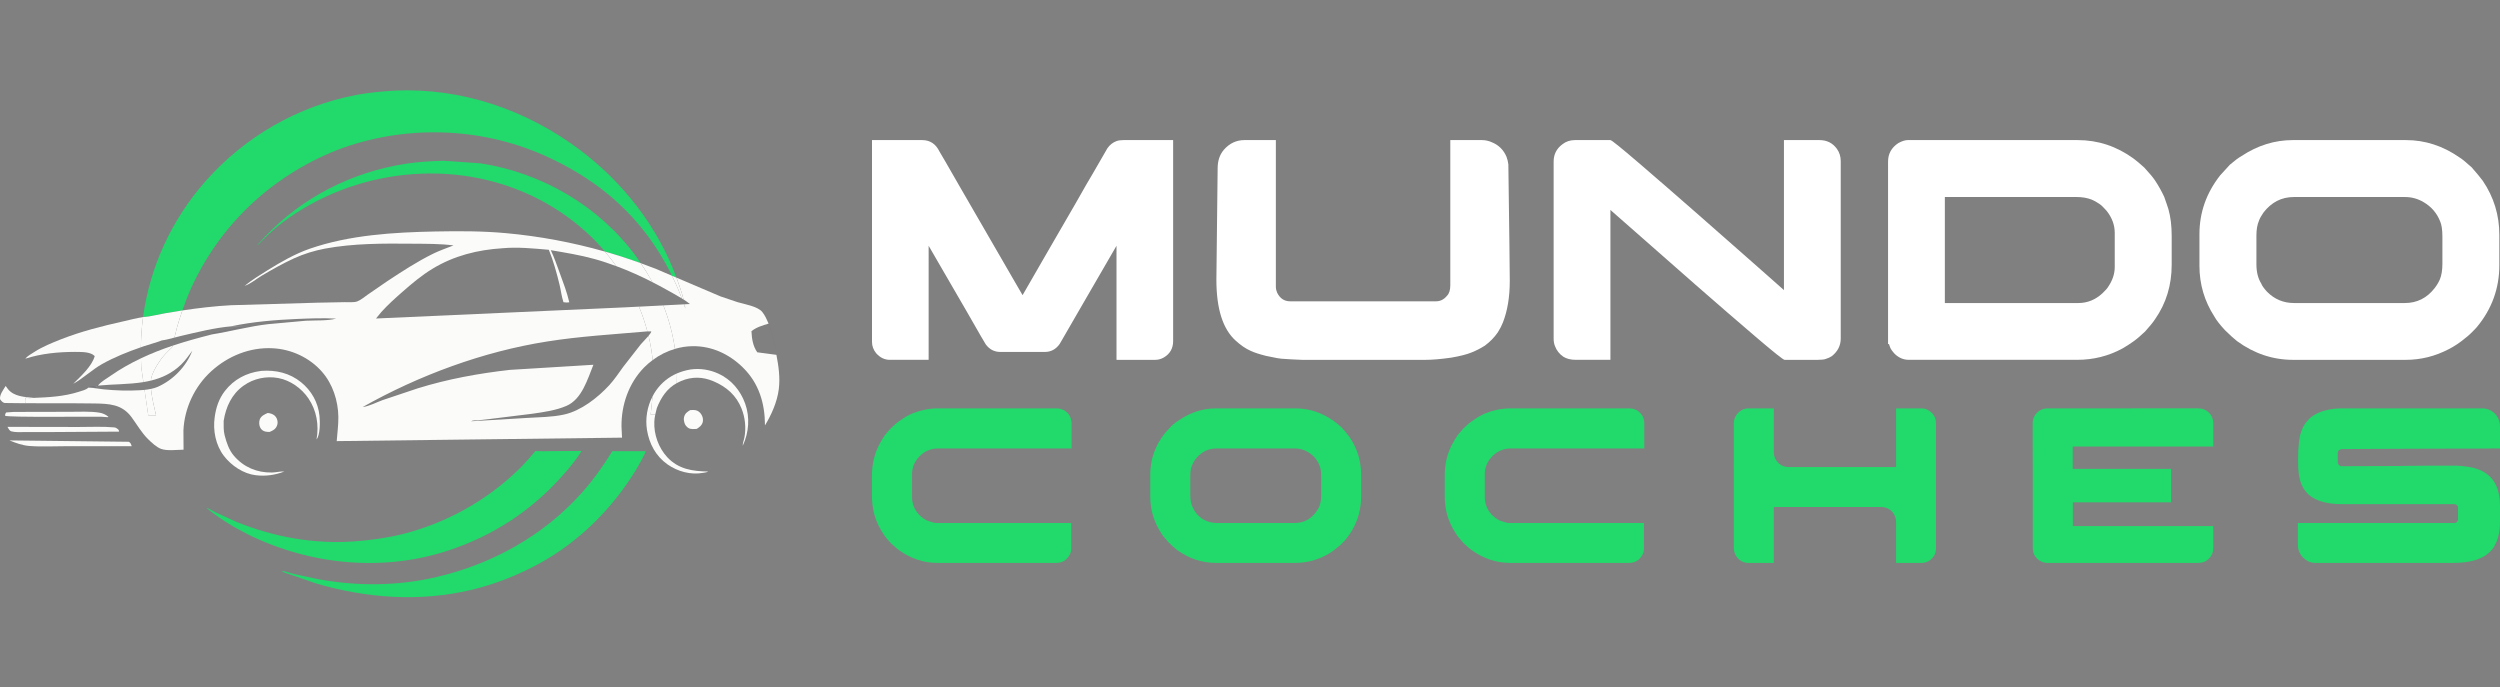 <?xml version="1.0" encoding="utf-8"?>
<!-- Generator: Adobe Illustrator 16.0.0, SVG Export Plug-In . SVG Version: 6.00 Build 0)  -->
<!DOCTYPE svg PUBLIC "-//W3C//DTD SVG 1.1//EN" "http://www.w3.org/Graphics/SVG/1.1/DTD/svg11.dtd">
<svg version="1.1" id="Calque_1" xmlns="http://www.w3.org/2000/svg" xmlns:xlink="http://www.w3.org/1999/xlink" x="0px" y="0px"
	 width="208.314px" height="57.283px" viewBox="0 0 208.314 57.283" enable-background="new 0 0 208.314 57.283"
	 xml:space="preserve">
<rect x="0" y="0" width="208.314" height="57.283" fill="#808080" stroke="none"/>
<g>
	<g>
		<path fill="none" d="M19.847,27.318c-0.042,0.003-0.06,0.005-0.068,0.007c-0.008,0-0.002,0.001,0,0.004
			c0.005,0.004,0.001,0.014-0.108,0.043c-0.094,0.023-0.201,0.034-0.299,0.059c-0.103,0.025-0.191,0.029-0.299,0.059
			c-0.103,0.029-0.186,0.025-0.299,0.059l-0.176,0.029l-0.088,0.03l-0.083,0.005c-0.04,0.004-0.062,0.006-0.073,0.006
			c0.001,0.002,0.002,0.004,0,0.006c0.006,0.004-0.002,0.014-0.113,0.042c-0.108,0.024-0.186,0.024-0.298,0.06l-0.176,0.029
			c-0.116,0.023-0.084,0.015-0.145,0.116c1.592-0.249,3.128-0.681,4.739-0.862l3.125-0.284c0.785-0.043,1.779,0.021,2.533-0.176
			c-1.107-0.059-2.204-0.019-3.312,0.03c-1.788,0.078-3.63,0.229-5.383,0.597c0.259,0.02,0.529,0.064,0.769-0.028l0.147,0.067
			c-0.003,0.001-0.004,0.002-0.005,0.003l0.005,0.002C20.101,27.308,20.003,27.304,19.847,27.318z"/>
		<path fill="none" d="M14.384,28.804c1.054-0.352,2.135-0.648,3.234-0.928c0.001-0.001,0.002-0.003,0.002-0.005
			c0,0-0.001,0.001-0.002,0.001c0.063-0.107,0.029-0.099,0.147-0.123l0.176-0.029c0.112-0.035,0.19-0.035,0.298-0.059
			c0.081-0.021,0.107-0.031,0.113-0.037c-0.005-0.003-0.021-0.002,0-0.006c-0.008-0.004-0.042,0,0.073-0.011l0.083-0.005
			l0.088-0.029l0.176-0.03c0.113-0.034,0.196-0.028,0.299-0.058c0.108-0.029,0.196-0.035,0.299-0.06
			c0.098-0.024,0.205-0.034,0.299-0.059c0.081-0.021,0.104-0.032,0.108-0.038c-0.002-0.003-0.008-0.004,0-0.004
			c-0.005-0.006-0.022-0.004,0.068-0.012c0.155-0.016,0.253-0.011,0.387-0.096l-0.142-0.066c-0.25,0.098-0.52,0.049-0.784,0.035
			c-1.401,0.117-2.876,0.489-4.243,0.808c-0.173,0.04-0.35,0.087-0.528,0.135l-0.072,0.286C14.44,28.52,14.419,28.675,14.384,28.804
			z"/>
		<path fill="none" d="M45.63,17.001c-6.482-3.727-14.741-3.268-20.968,0.753c-0.826,0.532-1.622,1.132-2.324,1.815l-0.67,0.662
			c-0.07,0.07-0.141,0.17-0.238,0.196l0.652-0.708c3.083-3.262,7.215-5.359,11.641-6.063c1.075-0.17,2.157-0.229,3.244-0.262
			l3.071,0.215c5.128,0.787,9.886,3.562,12.966,7.758c0.135,0.184,0.258,0.373,0.385,0.561c0.432,0.156,0.862,0.316,1.289,0.486
			l1.317,0.562c-1.273-2.614-3.076-4.94-5.339-6.801c-1.584-1.302-3.42-2.384-5.292-3.218c-5.434-2.422-11.784-2.566-17.327-0.438
			c-5.434,2.177-9.728,6.215-12.143,11.563c-0.259,0.574-0.486,1.176-0.696,1.784c1.346-0.205,2.705-0.36,4.037-0.435l7.196-0.211
			l2.273-0.045c0.303-0.004,0.774,0.039,1.054-0.059c0.294-0.107,0.602-0.371,0.861-0.553l1.646-1.132
			c1.234-0.813,2.509-1.646,3.836-2.298c0.543-0.265,1.126-0.465,1.69-0.686c-1.122-0.147-2.293-0.133-3.425-0.143
			c-2.405-0.023-4.923-0.034-7.299,0.412c-0.897,0.172-1.734,0.431-2.568,0.809c-0.92,0.42-1.817,0.93-2.689,1.445
			c-0.431,0.254-0.945,0.695-1.425,0.847c0.598-0.494,1.278-0.907,1.935-1.317c1.107-0.688,2.258-1.348,3.493-1.778
			c3.316-1.146,6.991-1.368,10.479-1.436c1.964-0.039,3.944-0.039,5.898,0.142c2.784,0.255,5.536,0.771,8.22,1.535
			c-0.25-0.295-0.506-0.586-0.774-0.867C48.454,18.894,47.094,17.842,45.63,17.001z"/>
		<path fill="none" d="M2.103,33.292c0.009-0.053,0.022-0.105,0.053-0.158c-0.001,0-0.003,0-0.004,0
			C2.123,33.188,2.11,33.239,2.103,33.292z"/>
		<path fill="none" d="M12.582,32.403c0.188-0.039,0.374-0.088,0.548-0.166c1.298-0.574,2.376-1.686,2.891-3.008
			c-0.304,0.4-0.568,0.803-0.931,1.15c-0.758,0.727-1.61,1.113-2.512,1.332C12.55,31.94,12.557,32.173,12.582,32.403z"/>
		<path fill="none" d="M55.531,24.134c-0.384-0.217-0.775-0.421-1.167-0.623c0.343,0.629,0.649,1.275,0.911,1.938l1.711-0.088
			l-0.178-0.498C56.39,24.604,55.95,24.372,55.531,24.134z"/>
		<path fill="none" d="M7.384,32.302c0.417,0.008,0.837,0.102,1.254,0.141c0.989,0.098,2.013,0.133,3.003,0.074
			c0.133-0.008,0.268-0.018,0.403-0.029l-0.094-0.648c-1.222,0.199-2.516,0.168-3.783,0.291l-0.008,0.004c-0.001,0-0.001,0-0.001,0
			L8.06,32.175l-0.01,0.088c-0.003,0-0.006-0.002-0.009-0.002l0,0.006c-0.152-0.004-0.27-0.039-0.417-0.059
			c-0.099-0.016-0.175,0.018-0.259,0.055l-0.016,0.023L7.384,32.302z"/>
		<path fill="none" d="M63.1,29.356l1.596,0.211c-0.157-0.881-0.337-1.756-0.65-2.597c-0.001-0.003-0.001-0.003-0.001-0.005
			c-0.5,0.151-1.013,0.295-1.429,0.631C62.648,28.224,62.727,28.823,63.1,29.356z"/>
		<path fill="none" d="M45.566,28.46c-5.316,0.838-10.661,2.816-15.344,5.457c0.529-0.059,1.156-0.396,1.665-0.578l2.925-0.98
			c2.503-0.777,5.066-1.242,7.667-1.537l6.967-0.426c-0.486,1.195-0.956,2.871-2.245,3.424c-0.882,0.383-1.9,0.52-2.841,0.656
			l-3.532,0.436l-1.014,0.113c-0.196,0.01-0.392-0.02-0.568,0.078l4.625-0.275c1.033-0.066,2.126-0.063,3.141-0.287
			c1.411-0.314,2.796-1.402,3.757-2.445c0.432-0.471,0.794-1.023,1.17-1.539l1.46-1.871c0.117-0.141,0.424-0.441,0.641-0.703
			c-0.029-0.123-0.063-0.244-0.096-0.366c-0.033,0.003-0.066,0.001-0.099,0.007C51.068,27.867,48.305,28.022,45.566,28.46z"/>
		<path fill="none" d="M57.49,25.334c-0.168-0.136-0.348-0.26-0.532-0.378c0.033,0.133,0.059,0.268,0.086,0.401L57.49,25.334z"/>
		<path fill="none" d="M49.55,21.587c-1.196-0.334-2.435-0.534-3.655-0.74c0.299,0.622,0.509,1.264,0.75,1.91
			c0.293,0.794,0.602,1.607,0.792,2.43c-0.166,0.04-0.317,0.016-0.484-0.004c-0.156-0.461-0.21-0.966-0.323-1.44
			c-0.235-0.972-0.519-2.003-0.897-2.929c-1.269-0.109-2.591-0.246-3.859-0.129c-2.068,0.129-4.051,0.623-5.835,1.71
			c-0.901,0.544-1.739,1.249-2.528,1.944c-0.603,0.529-1.215,1.078-1.749,1.676L31.33,26.54l20.747-0.928l1.168-0.06
			c-0.496-1.187-1.134-2.315-1.891-3.376C50.761,21.958,50.162,21.755,49.55,21.587z"/>
		<path fill="#22D96B" d="M48.454,41.087c-3.183,3.549-7.409,5.893-12.028,6.982c-3.247,0.768-6.662,0.795-9.936,0.186l-2.098-0.449
			c-0.282-0.068-0.649-0.227-0.929-0.229c0.159,0.131,0.456,0.195,0.649,0.27l2.236,0.77c4.188,1.232,8.596,1.549,12.869,0.547
			c1.984-0.465,3.909-1.223,5.695-2.197c2.715-1.482,5.058-3.592,6.9-6.068c0.767-1.033,1.469-2.135,2.01-3.305l-2.801,0.004
			C50.259,38.831,49.427,40.003,48.454,41.087z"/>
		<path fill="#22D96B" d="M53.003,21.368c-3.08-4.196-7.837-6.971-12.966-7.758l-3.071-0.215c-1.087,0.032-2.169,0.092-3.244,0.262
			c-4.426,0.703-8.558,2.801-11.641,6.063l-0.652,0.708c0.097-0.026,0.167-0.126,0.238-0.196l0.67-0.662
			c0.702-0.684,1.499-1.283,2.324-1.815c6.227-4.021,14.485-4.479,20.968-0.753c1.464,0.841,2.824,1.893,4.006,3.098
			c0.269,0.281,0.525,0.572,0.774,0.867c1.003,0.286,1.997,0.606,2.979,0.963C53.261,21.741,53.138,21.552,53.003,21.368z"/>
		<path fill="#22D96B" d="M37.54,45.81c3.536-1.201,6.577-3.164,9.096-5.918c0.661-0.723,1.314-1.48,1.822-2.318l-2.513,0.018
			c-0.435,0-0.893,0.029-1.325-0.016c-0.435,0.506-0.87,1.02-1.346,1.488c-2.689,2.629-6.095,4.531-9.742,5.441
			c-1.305,0.326-2.639,0.504-3.979,0.604c-3.374,0.252-6.759-0.361-9.883-1.635l-1.702-0.781c-0.264-0.133-0.52-0.291-0.796-0.4
			c1.073,0.895,2.292,1.635,3.538,2.26C25.911,47.103,32.024,47.685,37.54,45.81z"/>
		<path fill="#22D96B" d="M15.197,25.867c0.209-0.608,0.437-1.21,0.696-1.784c2.416-5.348,6.709-9.386,12.143-11.563
			c5.542-2.129,11.893-1.984,17.327,0.438c1.872,0.834,3.708,1.916,5.292,3.218c2.264,1.86,4.066,4.187,5.339,6.801l0.374,0.159
			c-0.002-0.006-0.004-0.01-0.006-0.016c-1.566-4.244-4.464-7.949-8.073-10.653c-4.438-3.323-9.818-5.166-15.387-4.919
			c-1.084,0.067-2.157,0.162-3.227,0.364c-4.861,0.929-9.266,3.47-12.54,7.173c-2.836,3.21-4.648,7.156-5.216,11.338
			c0.165-0.023,0.329-0.045,0.49-0.055C13.321,26.175,14.256,26.011,15.197,25.867z"/>
		<path fill="#FBFBFA" d="M2.103,33.292c0.007-0.053,0.02-0.104,0.049-0.158c0.001,0,0.003,0,0.004,0c0,0,0,0,0,0
			c0.105,0.033,0.214,0.043,0.324,0.041c0.11-0.002,0.221-0.014,0.328-0.021c-0.745-0.078-1.636-0.098-2.146-0.734l-0.191-0.26
			c-0.191,0.322-0.52,0.73-0.465,1.107c0.107,0.137,0.206,0.283,0.387,0.313l1.714,0.02C2.098,33.487,2.087,33.39,2.103,33.292z"/>
		<path fill="#FBFBFA" d="M22.625,34.481c-0.103-0.039-0.211-0.059-0.319-0.068c-0.259,0.117-0.553,0.244-0.661,0.537
			c-0.073,0.197-0.059,0.51,0.044,0.691c0.092,0.172,0.25,0.285,0.44,0.324c0.113,0.02,0.221,0.027,0.333,0.027
			c0.279-0.117,0.49-0.215,0.612-0.508c0.084-0.191,0.073-0.402-0.004-0.594C22.987,34.69,22.831,34.554,22.625,34.481z"/>
		<path fill="#FBFBFA" d="M57.965,34.183c-0.146-0.031-0.309-0.016-0.456-0.01c-0.244,0.15-0.426,0.27-0.504,0.563
			c-0.039,0.156-0.029,0.273,0.011,0.426l0.014,0.064c0.044,0.172,0.177,0.344,0.328,0.436c0.202,0.123,0.476,0.088,0.701,0.074
			c0.24-0.156,0.441-0.305,0.504-0.598c0.044-0.227-0.015-0.441-0.142-0.633C58.322,34.353,58.147,34.21,57.965,34.183z"/>
		<path fill="#FBFBFA" d="M8.476,34.726l0.529,0.039l0.029-0.035c-0.196-0.176-0.475-0.299-0.74-0.342
			c-0.783-0.133-1.705-0.068-2.509-0.074l-4.654,0.01l-0.622,0.045c-0.079,0.113-0.079,0.137-0.088,0.273
			C0.663,34.794,7.491,34.7,8.476,34.726z"/>
		<path fill="#FBFBFA" d="M10.739,36.812l-9.95-0.115c0.495,0.205,1.077,0.414,1.617,0.459c1.024,0.088,2.121,0.02,3.155,0.023
			h5.417C10.911,37.003,10.906,36.921,10.739,36.812z"/>
		<path fill="#FBFBFA" d="M0.961,35.946c0.303,0.082,0.676,0.059,0.989,0.059h1.758l6.217-0.039c-0.02-0.152-0.054-0.168-0.175-0.26
			c-0.084-0.064-0.138-0.084-0.241-0.094c-0.97-0.088-2.003-0.029-2.979-0.033l-5.908-0.01C0.716,35.72,0.775,35.896,0.961,35.946z"
			/>
		<path fill="#FBFBFA" d="M54.374,33.028c-0.443,0.85-0.615,1.852-0.465,2.789c0.191,1.176,0.74,2.191,1.714,2.881
			c0.843,0.594,1.95,0.893,2.97,0.701c0.122-0.025,0.318-0.039,0.416-0.107c-1.293-0.025-2.464-0.186-3.405-1.191
			c-0.729-0.783-1.131-1.906-1.082-2.973c0.008-0.195,0.037-0.387,0.077-0.576h-0.381L54.374,33.028z"/>
		<path fill="#FBFBFA" d="M56.398,31.921c0.112-0.063,0.23-0.121,0.357-0.174c0.901-0.377,1.788-0.363,2.689,0.02
			c1.087,0.461,1.906,1.17,2.352,2.293c0.294,0.74,0.377,1.568,0.24,2.355c-0.034,0.217-0.161,0.52-0.147,0.73
			c0.514-1.094,0.612-2.365,0.205-3.508c-0.392-1.102-1.17-2.023-2.243-2.508c-0.726-0.328-1.51-0.451-2.298-0.344
			c-0.41,0.068-0.791,0.18-1.146,0.332C56.413,31.386,56.406,31.653,56.398,31.921z"/>
		<path fill="#FBFBFA" d="M54.688,32.507c-0.119,0.164-0.22,0.34-0.314,0.521l-0.157,1.523h0.381
			c0.038-0.184,0.085-0.365,0.133-0.547c0.358-0.9,0.838-1.623,1.667-2.084c0.008-0.268,0.014-0.535,0.01-0.803
			C55.735,31.407,55.159,31.854,54.688,32.507z"/>
		<path fill="#FBFBFA" d="M26.622,34.651c-0.113-1.111-0.667-2.102-1.534-2.801c-0.959-0.773-2.097-1.035-3.316-0.947l-0.035,0.006
			c-1.209,0.156-2.248,0.701-2.998,1.67c-0.5,0.648-0.735,1.367-0.848,2.172c-0.162,1.105,0.079,2.346,0.769,3.242
			c0.627,0.813,1.622,1.484,2.656,1.605c0.823,0.1,1.606-0.014,2.376-0.307c-0.333-0.029-0.691,0.078-1.039,0.082
			c-1.234,0.02-2.337-0.439-3.15-1.381c-0.426-0.494-0.622-1.098-0.784-1.719c-0.102-0.393-0.082-0.801-0.082-1.205
			c0.19-1.172,0.666-2.221,1.655-2.93c0.833-0.598,1.896-0.824,2.899-0.637c1.01,0.191,1.931,0.852,2.504,1.689
			c0.69,1.01,0.896,2.229,0.681,3.424C26.69,36.235,26.67,35.132,26.622,34.651z"/>
		<polygon fill="#FBFBFA" points="8.06,32.175 8.05,32.179 8.041,32.261 8.05,32.263 		"/>
		<path fill="#FBFBFA" d="M18.353,27.624c0.002-0.002,0.001-0.004,0-0.006C18.331,27.622,18.347,27.621,18.353,27.624z"/>
		<path fill="#FBFBFA" d="M53.389,21.929c0.352,0.515,0.679,1.041,0.975,1.582c0.392,0.202,0.783,0.406,1.167,0.623
			c0.419,0.238,0.859,0.471,1.277,0.729l-0.066-0.186c-0.221-0.58-0.476-1.145-0.747-1.7l-1.317-0.562
			C54.25,22.245,53.82,22.085,53.389,21.929z"/>
		<path fill="#FBFBFA" d="M10.264,26.779c-1.764,0.396-3.513,0.837-5.212,1.505c-0.76,0.303-1.484,0.592-2.175,1.033
			c-0.221,0.143-0.564,0.334-0.735,0.529l-0.024,0.039c1.327-0.426,2.708-0.559,4.105-0.563c0.445,0,1.103-0.016,1.499,0.215
			c0.063,0.039,0.117,0.082,0.172,0.131c-0.231,0.857-1.181,1.697-1.793,2.313c0.852-0.469,1.554-1.166,2.405-1.646
			c1.019-0.572,2.126-1.014,3.232-1.398c0.013-0.844,0.071-1.684,0.183-2.514C11.366,26.507,10.801,26.658,10.264,26.779z"/>
		<path fill="#FBFBFA" d="M64.696,29.571c0,0-0.001-0.002-0.001-0.004L63.1,29.356c-0.373-0.533-0.451-1.133-0.485-1.76
			c0.417-0.336,0.93-0.479,1.429-0.631c-0.146-0.336-0.293-0.678-0.528-0.971c-0.382-0.47-1.489-0.65-2.048-0.813l-1.425-0.48
			l-3.674-1.566c0.219,0.595,0.436,1.201,0.59,1.82c0.184,0.118,0.364,0.242,0.532,0.378l-0.446,0.023
			c0.024,0.121,0.053,0.241,0.07,0.363l-0.129-0.36l-1.711,0.088c0.458,1.16,0.783,2.37,0.966,3.623
			c0.477-0.139,0.973-0.221,1.485-0.225c1.606-0.014,3.051,0.666,4.188,1.789c1.333,1.313,1.823,2.979,1.828,4.814
			c0.549-0.906,1.015-1.955,1.151-3.012C65.015,31.483,64.877,30.507,64.696,29.571z"/>
		<path fill="#FBFBFA" d="M11.95,31.839l-0.177-1.223c-0.016-0.252-0.022-0.504-0.03-0.758c-0.875,0.416-1.727,0.891-2.546,1.467
			c-0.328,0.225-0.802,0.494-1.037,0.809l0.008-0.004C9.435,32.007,10.729,32.038,11.95,31.839z"/>
		<path fill="#FBFBFA" d="M53.399,28.685l-1.46,1.871c-0.376,0.516-0.739,1.068-1.17,1.539c-0.961,1.043-2.346,2.131-3.757,2.445
			c-1.015,0.225-2.107,0.221-3.141,0.287l-4.625,0.275c0.177-0.098,0.372-0.068,0.568-0.078l1.014-0.113l3.532-0.436
			c0.941-0.137,1.959-0.273,2.841-0.656c1.289-0.553,1.759-2.229,2.245-3.424l-6.967,0.426c-2.601,0.295-5.163,0.76-7.667,1.537
			l-2.925,0.98c-0.509,0.182-1.136,0.52-1.665,0.578c4.683-2.641,10.028-4.619,15.344-5.457c2.738-0.438,5.501-0.593,8.278-0.838
			c0.033-0.006,0.066-0.004,0.099-0.007c-0.188-0.704-0.419-1.393-0.699-2.063l-1.168,0.06L31.33,26.54l0.431-0.525
			c0.534-0.598,1.146-1.146,1.749-1.676c0.789-0.695,1.626-1.4,2.528-1.944c1.784-1.087,3.767-1.581,5.835-1.71
			c1.269-0.117,2.591,0.02,3.859,0.129c0.378,0.926,0.662,1.957,0.897,2.929c0.113,0.475,0.167,0.979,0.323,1.44
			c0.167,0.02,0.319,0.044,0.484,0.004c-0.19-0.822-0.5-1.636-0.792-2.43c-0.24-0.646-0.451-1.288-0.75-1.91
			c1.22,0.206,2.459,0.406,3.655,0.74c0.612,0.168,1.211,0.371,1.804,0.59c-0.296-0.414-0.612-0.817-0.944-1.211
			c-2.684-0.764-5.436-1.28-8.22-1.535c-1.954-0.181-3.934-0.181-5.898-0.142c-3.488,0.067-7.163,0.29-10.479,1.436
			c-1.234,0.431-2.386,1.091-3.493,1.778c-0.657,0.41-1.337,0.823-1.935,1.317c0.48-0.151,0.994-0.593,1.425-0.847
			c0.872-0.516,1.769-1.025,2.689-1.445c0.834-0.378,1.671-0.637,2.568-0.809c2.375-0.446,4.894-0.436,7.299-0.412
			c1.132,0.01,2.303-0.005,3.425,0.143c-0.564,0.221-1.146,0.421-1.69,0.686c-1.328,0.651-2.602,1.484-3.836,2.298l-1.646,1.132
			c-0.259,0.182-0.567,0.445-0.861,0.553c-0.28,0.098-0.75,0.055-1.054,0.059l-2.273,0.045l-7.196,0.211
			c-1.333,0.074-2.691,0.229-4.037,0.435c-0.159,0.462-0.311,0.925-0.441,1.384l-0.219,0.878c0.178-0.048,0.355-0.095,0.528-0.135
			c1.367-0.318,2.842-0.69,4.243-0.808c0.264,0.014,0.533,0.063,0.784-0.035l0.142,0.066c0.001-0.001,0.002-0.002,0.005-0.003
			l-0.147-0.067c-0.24,0.093-0.51,0.048-0.769,0.028c1.753-0.367,3.595-0.519,5.383-0.597c1.107-0.049,2.205-0.089,3.312-0.03
			c-0.754,0.196-1.749,0.133-2.533,0.176l-3.125,0.284c-1.611,0.182-3.147,0.613-4.739,0.862c0,0.002-0.001,0.004-0.002,0.005
			c-1.099,0.279-2.18,0.576-3.234,0.928c-0.015,0.053-0.031,0.1-0.051,0.139c-0.026,0.049-0.135,0.123-0.179,0.17l-0.403,0.412
			c-0.232,0.254-0.438,0.531-0.617,0.824c-0.223,0.365-0.456,0.783-0.544,1.205c-0.011,0.053-0.006,0.105-0.012,0.158
			c0.902-0.219,1.754-0.605,2.512-1.332c0.362-0.348,0.627-0.75,0.931-1.15c-0.515,1.322-1.592,2.434-2.891,3.008
			c-0.174,0.078-0.359,0.127-0.548,0.166c0.006,0.051,0.008,0.104,0.014,0.152c0.083,0.695,0.25,1.373,0.409,2.053h-0.652
			l-0.308-2.121c-0.135,0.012-0.271,0.021-0.403,0.029c-0.99,0.059-2.014,0.023-3.003-0.074C8.221,32.403,7.8,32.31,7.384,32.302
			l-0.035-0.016l0.016-0.023c-0.004,0-0.007,0.002-0.01,0.004L7.339,32.29l0.034,0.016c-0.235,0.191-0.543,0.254-0.832,0.348
			c-1.201,0.383-2.475,0.455-3.729,0.5c-0.11,0.008-0.222,0.02-0.333,0.021c-0.11,0.002-0.219-0.008-0.324-0.041
			c-0.031,0.053-0.044,0.105-0.053,0.158c-0.014,0.1-0.002,0.197,0.004,0.307l3.973,0.004l1.774,0.016
			c1.234,0.02,2.302,0.055,3.101,1.133c0.46,0.621,0.833,1.297,1.391,1.846c0.284,0.279,0.696,0.666,1.068,0.803
			c0.509,0.191,1.337,0.074,1.882,0.07l-0.01-1.613c0.084-1.855,0.94-3.668,2.317-4.922c1.401-1.275,3.229-2.02,5.134-1.916
			c1.549,0.078,3.072,0.789,4.091,1.955c0.897,1.018,1.348,2.414,1.367,3.762c0.01,0.666-0.088,1.357-0.137,2.02l23.774-0.289
			l-0.044-0.912c-0.024-1.813,0.603-3.625,1.882-4.934c0.224-0.229,0.466-0.432,0.717-0.621c-0.073-0.684-0.187-1.357-0.346-2.018
			C53.823,28.243,53.516,28.544,53.399,28.685z"/>
		<path fill="#FBFBFA" d="M53.389,21.929c-0.981-0.356-1.976-0.677-2.979-0.963c0.332,0.394,0.647,0.797,0.944,1.211
			c1.03,0.381,2.032,0.832,3.01,1.334C54.068,22.97,53.74,22.443,53.389,21.929z"/>
		<path fill="#FBFBFA" d="M53.245,25.553c0.28,0.67,0.511,1.358,0.699,2.063c0.108-0.007,0.219-0.003,0.328-0.003
			c-0.015,0.086-0.109,0.222-0.232,0.369c0.16,0.66,0.273,1.334,0.346,2.018c0.562-0.42,1.187-0.734,1.854-0.928
			c-0.183-1.253-0.508-2.463-0.966-3.623L53.245,25.553z"/>
		<path fill="#FBFBFA" d="M12.352,34.608h0.652c-0.159-0.68-0.326-1.357-0.409-2.053c-0.006-0.049-0.008-0.102-0.014-0.152
			c-0.177,0.037-0.357,0.066-0.538,0.084L12.352,34.608z"/>
		<path fill="#FBFBFA" d="M13.483,28.366c0.344-0.045,0.702-0.143,1.054-0.237l0.219-0.878c0.131-0.459,0.282-0.922,0.441-1.384
			c-0.941,0.144-1.876,0.308-2.787,0.501c-0.161,0.01-0.325,0.031-0.49,0.055c-0.112,0.83-0.17,1.67-0.183,2.514
			c0.076-0.025,0.151-0.055,0.227-0.08C12.469,28.685,12.988,28.558,13.483,28.366z"/>
		<path fill="#FBFBFA" d="M11.95,31.839c0.211-0.035,0.421-0.076,0.627-0.127c0.006-0.053,0.001-0.105,0.012-0.158
			c0.088-0.422,0.321-0.84,0.544-1.205c0.179-0.293,0.385-0.57,0.617-0.824l0.403-0.412c0.044-0.047,0.153-0.121,0.179-0.17
			c0.021-0.039,0.037-0.086,0.051-0.139c-0.902,0.301-1.783,0.648-2.641,1.055c0.008,0.254,0.014,0.506,0.03,0.758L11.95,31.839z"/>
		<path fill="#FBFBFA" d="M56.742,24.677l0.066,0.186c0.05,0.031,0.101,0.061,0.15,0.094c-0.155-0.619-0.371-1.226-0.59-1.82
			l-0.374-0.159C56.266,23.532,56.521,24.097,56.742,24.677z"/>
		<path fill="#FBFBFA" d="M57.115,25.721c-0.018-0.122-0.046-0.242-0.07-0.363l-0.059,0.003L57.115,25.721z"/>
		<path fill="#FBFBFA" d="M2.156,33.134c0.105,0.033,0.214,0.043,0.324,0.041C2.37,33.177,2.261,33.167,2.156,33.134
			C2.156,33.134,2.156,33.134,2.156,33.134z"/>
		<path fill="#FBFBFA" d="M2.103,33.292c-0.015,0.098-0.005,0.195,0.004,0.307C2.101,33.489,2.089,33.392,2.103,33.292z"/>
		<path fill="#011040" d="M19.779,27.325c0.008-0.002,0.025-0.004,0.068-0.007c0.157-0.015,0.254-0.011,0.393-0.099l-0.005-0.002
			c-0.134,0.085-0.232,0.08-0.387,0.096C19.757,27.321,19.774,27.319,19.779,27.325z"/>
		<path fill="#011040" d="M17.765,27.755l0.176-0.029c0.112-0.035,0.19-0.035,0.298-0.06c0.111-0.028,0.12-0.038,0.113-0.042
			c-0.006,0.006-0.032,0.016-0.113,0.037c-0.108,0.023-0.186,0.023-0.298,0.059l-0.176,0.029c-0.118,0.024-0.084,0.016-0.147,0.123
			c0.001,0,0.002-0.001,0.002-0.001C17.68,27.77,17.649,27.778,17.765,27.755z"/>
		<path fill="#011040" d="M18.509,27.607l0.088-0.03l0.176-0.029c0.113-0.033,0.196-0.029,0.299-0.059
			c0.108-0.029,0.196-0.033,0.299-0.059c0.098-0.024,0.205-0.035,0.299-0.059c0.11-0.029,0.113-0.039,0.108-0.043
			c-0.005,0.006-0.027,0.018-0.108,0.038c-0.094,0.024-0.201,0.034-0.299,0.059c-0.103,0.024-0.191,0.03-0.299,0.06
			c-0.103,0.029-0.186,0.023-0.299,0.058l-0.176,0.03l-0.088,0.029l-0.083,0.005c-0.116,0.011-0.082,0.007-0.073,0.011
			c0.011,0,0.033-0.002,0.073-0.006L18.509,27.607z"/>
		<path fill="#BF161D" d="M64.695,29.567L64.695,29.567c-0.156-0.883-0.336-1.759-0.65-2.603c-0.001,0-0.001,0.001-0.001,0.001
			c0,0.002,0,0.002,0.001,0.005C64.358,27.812,64.539,28.687,64.695,29.567z"/>
		
			<rect x="8.056" y="32.153" transform="matrix(0.931 -0.365 0.365 0.931 -11.179 5.18)" fill="#011040" width="0.107" height="0.002"/>
		<path fill="#011040" d="M8.041,32.267l0-0.006c-0.147-0.006-0.264-0.039-0.408-0.059c-0.102-0.014-0.18,0.02-0.269,0.061l0,0
			c0.084-0.037,0.16-0.07,0.259-0.055C7.771,32.228,7.889,32.263,8.041,32.267z"/>
	</g>
	<g>
		<path fill="#FFFFFF" d="M72.672,11.673h4.167c0.658,0,1.139,0.32,1.446,0.959c0.087,0.132,0.652,1.109,1.696,2.932
			c1.516,2.62,3.054,5.279,4.614,7.979c0.061,0.105,0.263,0.451,0.604,1.039h0.014c0.052-0.098,0.763-1.328,2.13-3.694
			c2.015-3.47,3.075-5.311,3.181-5.521c0.088-0.131,0.67-1.135,1.749-3.01c0.2-0.289,0.459-0.492,0.773-0.605
			c0.15-0.053,0.339-0.078,0.566-0.078h4.127c0.009,0,0.013,0.004,0.013,0.014v16.732c0,0.605-0.258,1.061-0.775,1.367
			c-0.228,0.131-0.465,0.197-0.709,0.197h-3.222c-0.008,0-0.013-0.004-0.013-0.014v-9.49c-0.175,0.289-1.086,1.862-2.734,4.719
			l-1.998,3.457c-0.315,0.447-0.728,0.67-1.235,0.67h-3.72c-0.491,0-0.894-0.209-1.209-0.631c-0.052-0.069-0.57-0.963-1.551-2.682
			c-0.061-0.096-0.792-1.357-2.195-3.785c-0.5-0.867-0.837-1.449-1.012-1.748v9.49c0,0.01-0.005,0.014-0.013,0.014h-3.22
			c-0.43,0-0.807-0.18-1.131-0.539c-0.237-0.289-0.355-0.605-0.355-0.947V11.687C72.659,11.677,72.664,11.673,72.672,11.673z"/>
		<path fill="#FFFFFF" d="M108.466,29.983c-0.676-0.027-1.171-0.053-1.486-0.08c-0.244,0-0.739-0.082-1.484-0.248
			c-0.561-0.141-0.99-0.281-1.288-0.422c-0.412-0.184-0.824-0.463-1.236-0.841c-1.079-0.964-1.616-2.659-1.616-5.087l0.105-9.28
			c0-0.622,0.17-1.134,0.512-1.538c0.473-0.543,1.046-0.814,1.723-0.814h2.615v12.25c0,0.141,0.035,0.294,0.105,0.461
			c0.236,0.482,0.596,0.723,1.078,0.723h12.172c0.351,0,0.653-0.153,0.905-0.461c0.185-0.184,0.276-0.477,0.276-0.88V11.698
			c0-0.008,0-0.015,0-0.02c0-0.004,0.01-0.006,0.027-0.006h2.603c0.298,0,0.588,0.065,0.868,0.197
			c0.543,0.227,0.938,0.622,1.182,1.183c0.079,0.21,0.132,0.425,0.158,0.645c0.079,5.749,0.118,8.985,0.118,9.714
			c0,1.322-0.188,2.471-0.565,3.443c-0.097,0.254-0.24,0.535-0.433,0.842c-0.289,0.42-0.649,0.788-1.078,1.104
			c-0.36,0.229-0.728,0.416-1.104,0.566c-0.377,0.158-0.941,0.303-1.695,0.434c-0.868,0.123-1.587,0.184-2.156,0.184H108.466z"/>
		<path fill="#FFFFFF" d="M131.232,11.673h2.956c0.098,0,0.886,0.635,2.366,1.906c1.481,1.27,3.148,2.719,5.002,4.344
			s3.499,3.074,4.937,4.344l2.155,1.906v-12.5h2.958c0.622,0,1.107,0.246,1.459,0.735c0.21,0.298,0.315,0.636,0.315,1.013v14.787
			c0,0.588-0.25,1.078-0.75,1.473c-0.132,0.088-0.294,0.162-0.485,0.223c-0.124,0.053-0.348,0.08-0.671,0.08h-2.773
			c-0.105,0-0.902-0.635-2.392-1.906c-1.49-1.271-3.165-2.719-5.021-4.344c-1.858-1.626-3.506-3.074-4.942-4.345l-2.157-1.894
			v12.488h-2.877c-0.43,0-0.781-0.088-1.053-0.264c-0.323-0.219-0.556-0.516-0.696-0.893c-0.07-0.186-0.105-0.382-0.105-0.592V13.46
			c0-0.596,0.241-1.072,0.723-1.432C130.478,11.791,130.829,11.673,131.232,11.673z"/>
		<path fill="#FFFFFF" d="M158.967,11.673h14.156c1.691,0,3.243,0.512,4.653,1.537c0.219,0.158,0.517,0.408,0.895,0.75
			c0.429,0.464,0.722,0.814,0.88,1.051c0.307,0.457,0.569,0.926,0.789,1.406c0.062,0.168,0.127,0.355,0.197,0.566
			c0.044,0.14,0.092,0.285,0.145,0.434c0.185,0.648,0.275,1.393,0.275,2.234v2.418c0,1.691-0.459,3.199-1.38,4.522
			c-0.158,0.245-0.435,0.587-0.828,1.024c-0.377,0.36-0.701,0.637-0.973,0.829c-0.289,0.21-0.596,0.407-0.92,0.593
			c-1.165,0.631-2.418,0.945-3.76,0.945h-14.052c-0.429,0-0.813-0.162-1.157-0.486c-0.218-0.236-0.354-0.434-0.407-0.592
			c-0.025-0.053-0.052-0.131-0.078-0.236h-0.078V13.46c0-0.648,0.284-1.16,0.854-1.537
			C158.484,11.756,158.748,11.673,158.967,11.673z M162.056,16.417v8.834h11.12c0.754,0,1.425-0.271,2.012-0.814
			c0.264-0.254,0.415-0.426,0.46-0.514c0.377-0.543,0.564-1.1,0.564-1.669v-2.853c0-0.648-0.224-1.257-0.67-1.826
			c-0.245-0.281-0.45-0.479-0.618-0.592c-0.219-0.149-0.433-0.268-0.644-0.355c-0.368-0.141-0.78-0.211-1.235-0.211H162.056z"/>
		<path fill="#FFFFFF" d="M191.053,11.673h9.426c1.585,0,3.065,0.478,4.442,1.433c0.228,0.14,0.512,0.368,0.854,0.683
			c0.053,0.045,0.108,0.093,0.17,0.145c0.43,0.491,0.74,0.869,0.934,1.131c0.92,1.359,1.38,2.857,1.38,4.496v2.537
			c0,1.936-0.627,3.658-1.88,5.166c-0.394,0.43-0.719,0.735-0.973,0.92c-0.438,0.367-0.89,0.67-1.354,0.906
			c-1.139,0.598-2.34,0.895-3.601,0.895h-9.373c-1.69,0-3.252-0.521-4.68-1.564c-0.236-0.184-0.569-0.486-0.999-0.907
			c-0.429-0.464-0.723-0.841-0.88-1.13c-0.834-1.289-1.249-2.699-1.249-4.232v-2.643c0-1.796,0.574-3.426,1.721-4.891
			c0.167-0.192,0.438-0.49,0.816-0.893c0.376-0.324,0.7-0.566,0.973-0.724C188.121,12.115,189.545,11.673,191.053,11.673z
			 M188.017,19.625v2.393c0,0.648,0.136,1.188,0.407,1.616c0.052,0.158,0.211,0.382,0.474,0.671
			c0.622,0.631,1.375,0.946,2.261,0.946h9.214c1.025,0,1.857-0.416,2.498-1.248c0.184-0.237,0.327-0.479,0.434-0.724
			c0.141-0.342,0.21-0.78,0.21-1.314v-2.235c0-0.568-0.062-0.994-0.184-1.274c-0.271-0.692-0.729-1.227-1.368-1.604
			c-0.481-0.289-1.003-0.435-1.563-0.435h-9.268c-1.017,0-1.858,0.43-2.523,1.289c-0.185,0.263-0.312,0.494-0.383,0.696
			C188.087,18.728,188.017,19.134,188.017,19.625z"/>
	</g>
	<g>
		<path fill="#22D96B" d="M78.132,34.028h9.899c0.457,0,0.817,0.197,1.082,0.592c0.116,0.203,0.175,0.416,0.175,0.639v2.107H78.187
			c-0.715,0-1.3,0.289-1.756,0.869c-0.29,0.383-0.435,0.811-0.435,1.285v1.895c0,0.566,0.2,1.066,0.601,1.498
			c0.191,0.178,0.345,0.299,0.462,0.359c0.111,0.074,0.234,0.129,0.37,0.166c0.258,0.094,0.456,0.139,0.592,0.139h11.24v2.137
			c0,0.338-0.152,0.646-0.454,0.924c-0.233,0.18-0.492,0.268-0.776,0.268h-9.918c-1.134,0-2.194-0.348-3.18-1.045
			c-0.167-0.115-0.401-0.316-0.703-0.6c-0.314-0.34-0.527-0.605-0.638-0.795c-0.185-0.283-0.324-0.531-0.416-0.74
			c-0.346-0.715-0.518-1.516-0.518-2.402v-1.701c0-0.967,0.209-1.84,0.628-2.617c0.111-0.221,0.262-0.475,0.453-0.758
			c0.049-0.055,0.102-0.115,0.157-0.184c0.092-0.111,0.197-0.232,0.314-0.361c0.327-0.32,0.592-0.541,0.795-0.666
			c0.345-0.246,0.687-0.443,1.026-0.592C76.736,34.167,77.435,34.028,78.132,34.028z"/>
		<path fill="#22D96B" d="M101.318,34.028h6.628c1.117,0,2.158,0.338,3.124,1.008c0.161,0.1,0.362,0.26,0.603,0.482
			c0.035,0.029,0.076,0.064,0.12,0.1c0.301,0.346,0.521,0.611,0.655,0.795c0.648,0.957,0.97,2.01,0.97,3.162v1.785
			c0,1.361-0.439,2.572-1.321,3.633c-0.276,0.301-0.505,0.516-0.684,0.646c-0.308,0.258-0.625,0.471-0.952,0.637
			c-0.801,0.42-1.645,0.629-2.532,0.629h-6.591c-1.19,0-2.287-0.365-3.292-1.1c-0.167-0.129-0.399-0.342-0.702-0.639
			c-0.302-0.326-0.508-0.59-0.62-0.795c-0.584-0.904-0.877-1.896-0.877-2.975v-1.859c0-1.264,0.404-2.41,1.211-3.438
			c0.117-0.137,0.308-0.346,0.572-0.629c0.265-0.229,0.494-0.398,0.684-0.508C99.258,34.341,100.26,34.028,101.318,34.028z
			 M99.185,39.622v1.682c0,0.455,0.095,0.836,0.286,1.137c0.036,0.111,0.148,0.27,0.333,0.473c0.439,0.443,0.968,0.664,1.59,0.664
			h6.48c0.722,0,1.307-0.291,1.756-0.877c0.13-0.166,0.231-0.336,0.306-0.508c0.099-0.242,0.148-0.549,0.148-0.926v-1.57
			c0-0.4-0.044-0.701-0.13-0.896c-0.191-0.488-0.512-0.863-0.961-1.129c-0.34-0.203-0.707-0.305-1.101-0.305h-6.518
			c-0.715,0-1.305,0.303-1.774,0.906c-0.13,0.184-0.219,0.348-0.268,0.49C99.233,38.989,99.185,39.276,99.185,39.622z"/>
		<path fill="#22D96B" d="M125.855,34.028h9.9c0.456,0,0.816,0.197,1.082,0.592c0.117,0.203,0.174,0.416,0.174,0.639v2.107h-11.1
			c-0.716,0-1.301,0.289-1.757,0.869c-0.29,0.383-0.436,0.811-0.436,1.285v1.895c0,0.566,0.201,1.066,0.602,1.498
			c0.191,0.178,0.346,0.299,0.462,0.359c0.11,0.074,0.234,0.129,0.37,0.166c0.259,0.094,0.456,0.139,0.591,0.139h11.241v2.137
			c0,0.338-0.15,0.646-0.453,0.924c-0.233,0.18-0.493,0.268-0.776,0.268h-9.918c-1.135,0-2.196-0.348-3.18-1.045
			c-0.167-0.115-0.401-0.316-0.703-0.6c-0.315-0.34-0.526-0.605-0.638-0.795c-0.186-0.283-0.324-0.531-0.416-0.74
			c-0.346-0.715-0.518-1.516-0.518-2.402v-1.701c0-0.967,0.209-1.84,0.628-2.617c0.111-0.221,0.261-0.475,0.454-0.758
			c0.049-0.055,0.1-0.115,0.155-0.184c0.093-0.111,0.198-0.232,0.314-0.361c0.327-0.32,0.593-0.541,0.796-0.666
			c0.345-0.246,0.688-0.443,1.026-0.592C124.46,34.167,125.159,34.028,125.855,34.028z"/>
		<path fill="#22D96B" d="M145.66,34.028h2.146v3.68c0,0.32,0.119,0.604,0.359,0.852c0.24,0.24,0.548,0.359,0.924,0.359h8.885
			l0.019-0.018v-4.873h2.153c0.265,0,0.529,0.115,0.794,0.344c0.254,0.246,0.38,0.551,0.38,0.914v10.391
			c0,0.438-0.188,0.785-0.564,1.043c-0.203,0.125-0.419,0.186-0.647,0.186h-2.115v-3.309c0-0.266-0.035-0.463-0.103-0.592
			c-0.038-0.092-0.093-0.193-0.166-0.305c-0.261-0.303-0.59-0.453-0.99-0.453h-8.928v4.658h-2.127c-0.34,0-0.634-0.133-0.888-0.396
			c-0.215-0.234-0.323-0.531-0.323-0.889V35.323c0-0.512,0.222-0.896,0.665-1.156C145.316,34.075,145.493,34.028,145.66,34.028z"/>
		<path fill="#22D96B" d="M183.165,34.028c0.401,0,0.729,0.152,0.98,0.453c0.117,0.129,0.2,0.303,0.25,0.518
			c0.018,0.074,0.027,0.18,0.027,0.314v1.895h-11.712v1.859h8.2v2.791h-8.182l-0.008,0.01v1.969h11.691
			c0.007,0,0.01,0.004,0.01,0.01v1.857c0,0.283-0.105,0.549-0.313,0.795c-0.131,0.129-0.222,0.207-0.278,0.23
			c-0.184,0.117-0.413,0.176-0.685,0.176h-12.598c-0.088,0-0.204-0.023-0.353-0.074c-0.313-0.117-0.549-0.326-0.702-0.627
			c-0.073-0.174-0.111-0.357-0.111-0.555v-6.5c-0.007-0.313-0.009-1.336-0.009-3.068v-0.85c0-0.203,0.065-0.416,0.195-0.639
			c0.135-0.197,0.295-0.342,0.479-0.434c0.135-0.063,0.237-0.096,0.306-0.102c0.036-0.014,0.092-0.023,0.167-0.029H183.165z"/>
		<path fill="#22D96B" d="M195.122,34.028h11.741c0.319,0,0.621,0.109,0.904,0.324c0.364,0.314,0.547,0.719,0.547,1.211v1.803
			h-0.021c-0.86,0.012-2.687,0.018-5.472,0.018c-2.193,0.014-3.895,0.02-5.102,0.02c-1.263,0.012-2.123,0.018-2.581,0.018
			c-0.092,0-0.173,0.031-0.248,0.094c-0.063,0.061-0.094,0.15-0.094,0.268v0.703c0,0.166,0.073,0.279,0.214,0.342
			c0.019,0.006,0.033,0.01,0.047,0.014c0.011,0.004,0.028,0.004,0.046,0.004c2.797-0.012,4.394-0.018,4.788-0.018
			c0.099,0,0.278-0.004,0.536-0.01c0.727-0.012,2.107-0.018,4.142-0.018h0.074c0.265,0,0.618,0.033,1.062,0.102
			c0.321,0.055,0.586,0.123,0.797,0.203c0.664,0.258,1.143,0.668,1.432,1.229c0.253,0.494,0.38,1.102,0.38,1.822v1.32
			c0,1.307-0.387,2.229-1.156,2.764c-0.624,0.445-1.551,0.666-2.782,0.666H192.94c-0.431,0-0.808-0.182-1.126-0.545
			c-0.229-0.271-0.343-0.588-0.343-0.953v-1.83h13.024c0.148,0,0.247-0.07,0.297-0.211c0.011-0.02,0.019-0.037,0.022-0.057
			c0.004-0.018,0.004-0.029,0.004-0.037v-0.971c0-0.129-0.071-0.221-0.213-0.277c-0.036-0.012-0.074-0.018-0.11-0.018h-9.356
			c-1.478,0-2.493-0.367-3.049-1.1c-0.111-0.137-0.191-0.262-0.24-0.379c-0.062-0.117-0.12-0.262-0.176-0.436
			c-0.05-0.16-0.093-0.357-0.128-0.592c-0.039-0.252-0.057-0.625-0.057-1.117V38.31c0-1.189,0.102-2.01,0.305-2.459
			c0.104-0.303,0.281-0.586,0.527-0.852c0.135-0.154,0.255-0.262,0.36-0.322c0.356-0.246,0.762-0.416,1.212-0.51
			C194.276,34.075,194.686,34.028,195.122,34.028z"/>
	</g>
</g>
</svg>
